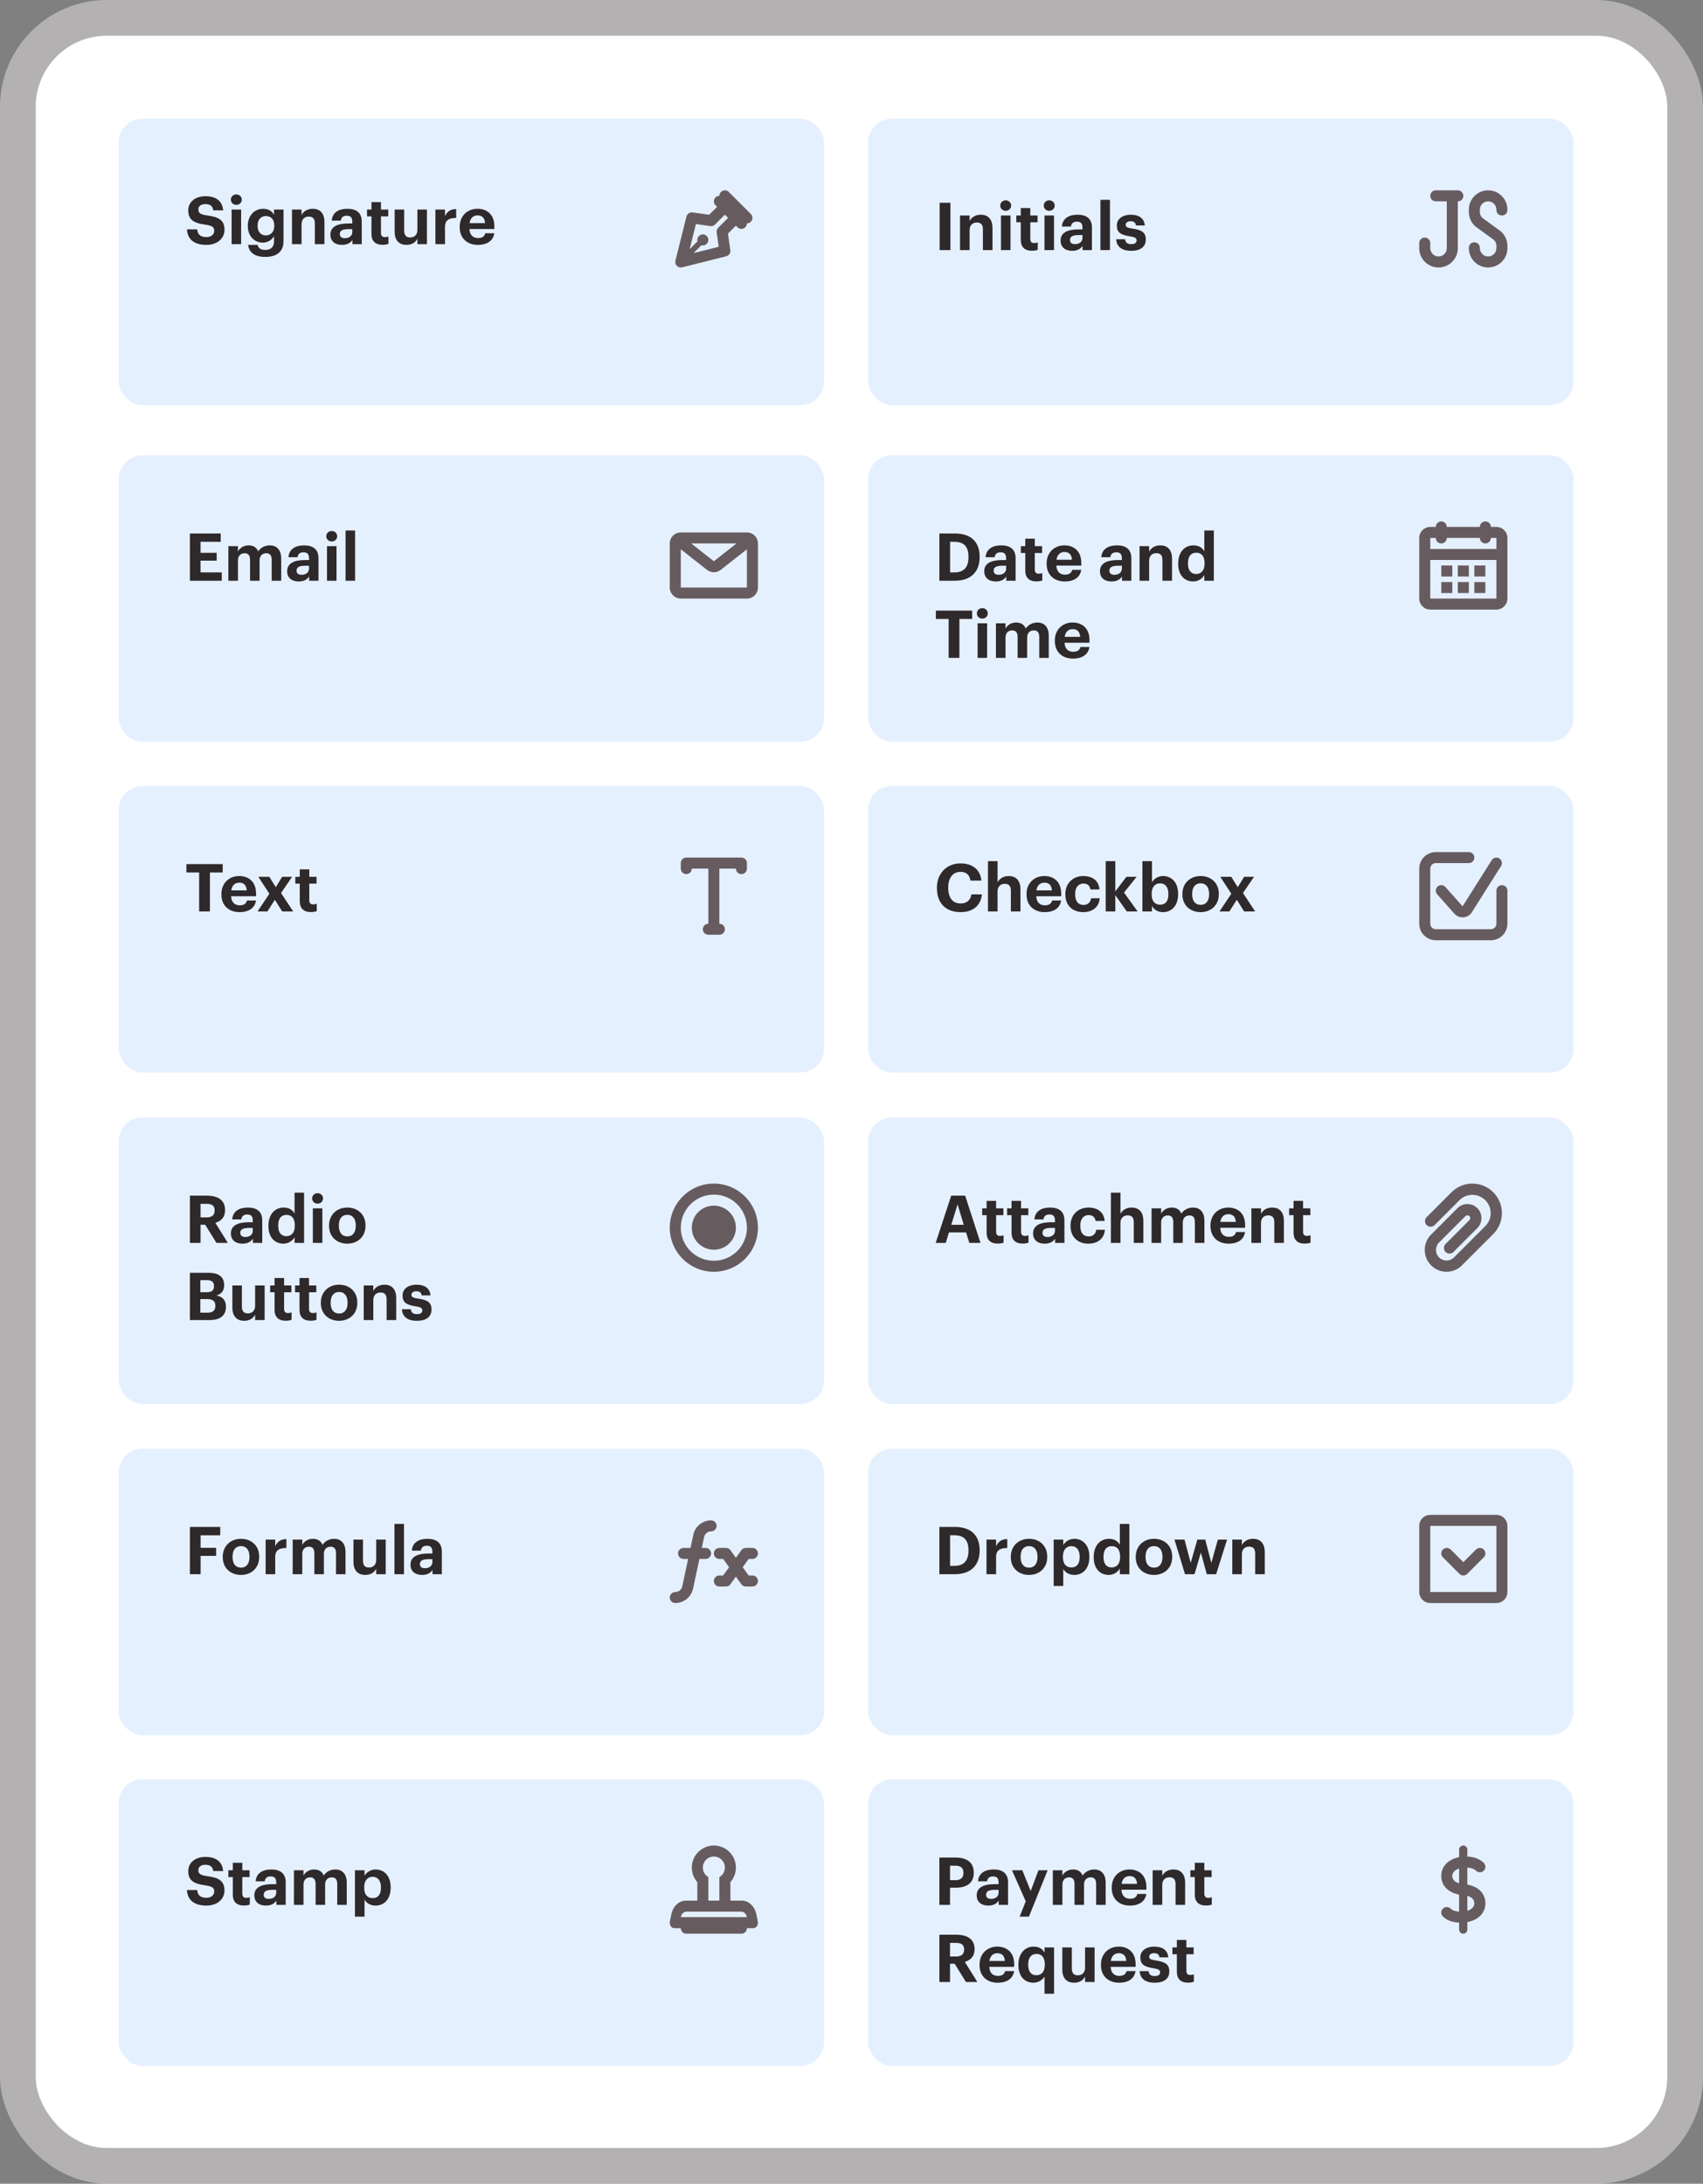 <svg width="287" height="368" viewBox="0 0 287 368" fill="none" xmlns="http://www.w3.org/2000/svg">
<rect x="0" y="0" width="287" height="368" fill="#808080" stroke="none"/>
<rect x="6" y="6" width="275" height="356" rx="12" fill="white"/>
<rect x="3" y="3" width="281" height="362" rx="15" stroke="#E7E2E4" stroke-opacity="0.5" stroke-width="6"/>
<rect x="20" y="20" width="118.877" height="48.294" rx="4" fill="#E5F0FF"/>
<path d="M34.789 41.267C32.605 41.267 31.602 40.242 31.501 38.648H33.229C33.307 39.361 33.608 39.952 34.789 39.952C35.58 39.952 36.104 39.517 36.104 38.893C36.104 38.258 35.77 38.035 34.599 37.857C32.56 37.589 31.724 36.976 31.724 35.438C31.724 34.079 32.861 33.065 34.622 33.065C36.416 33.065 37.464 33.867 37.608 35.45H35.948C35.837 34.725 35.413 34.391 34.622 34.391C33.83 34.391 33.429 34.759 33.429 35.294C33.429 35.862 33.685 36.129 34.911 36.308C36.84 36.553 37.831 37.077 37.831 38.726C37.831 40.142 36.672 41.267 34.789 41.267ZM39.031 41.145V35.316H40.636V41.145H39.031ZM39.822 34.525C39.31 34.525 38.908 34.146 38.908 33.644C38.908 33.143 39.31 32.764 39.822 32.764C40.346 32.764 40.747 33.143 40.747 33.644C40.747 34.146 40.346 34.525 39.822 34.525ZM44.706 43.295C42.823 43.295 41.965 42.471 41.809 41.267H43.414C43.514 41.78 43.882 42.114 44.706 42.114C45.687 42.114 46.178 41.602 46.178 40.688V39.807C45.854 40.376 45.163 40.888 44.305 40.888C42.89 40.888 41.764 39.83 41.764 38.102V38.024C41.764 36.352 42.879 35.182 44.328 35.182C45.275 35.182 45.843 35.594 46.178 36.185V35.316H47.782V40.688C47.771 42.415 46.623 43.295 44.706 43.295ZM44.785 39.673C45.632 39.673 46.222 39.072 46.222 38.08V38.002C46.222 37.01 45.698 36.408 44.818 36.408C43.915 36.408 43.414 37.054 43.414 38.013V38.102C43.414 39.072 43.982 39.673 44.785 39.673ZM49.206 41.145V35.316H50.822V36.241C51.112 35.661 51.747 35.182 52.717 35.182C53.865 35.182 54.678 35.873 54.678 37.433V41.145H53.062V37.667C53.062 36.876 52.75 36.497 52.037 36.497C51.346 36.497 50.822 36.921 50.822 37.779V41.145H49.206ZM57.634 41.267C56.575 41.267 55.684 40.755 55.684 39.529C55.684 38.169 56.932 37.656 58.715 37.656H59.373V37.422C59.373 36.731 59.161 36.352 58.425 36.352C57.79 36.352 57.5 36.675 57.434 37.177H55.907C56.007 35.795 57.099 35.182 58.526 35.182C59.952 35.182 60.966 35.762 60.966 37.344V41.145H59.395V40.442C59.061 40.91 58.548 41.267 57.634 41.267ZM58.113 40.142C58.827 40.142 59.373 39.751 59.373 39.105V38.615H58.749C57.812 38.615 57.266 38.815 57.266 39.439C57.266 39.863 57.523 40.142 58.113 40.142ZM64.482 41.256C63.256 41.256 62.599 40.632 62.599 39.417V36.464H61.852V35.316H62.599V34.056H64.203V35.316H65.429V36.464H64.203V39.272C64.203 39.74 64.437 39.963 64.85 39.963C65.095 39.963 65.273 39.93 65.463 39.852V41.1C65.24 41.178 64.917 41.256 64.482 41.256ZM68.494 41.267C67.357 41.267 66.51 40.598 66.51 39.072V35.316H68.115V38.849C68.115 39.64 68.438 40.019 69.129 40.019C69.809 40.019 70.344 39.595 70.344 38.737V35.316H71.948V41.145H70.344V40.231C70.043 40.821 69.452 41.267 68.494 41.267ZM73.378 41.145V35.316H74.994V36.43C75.362 35.65 75.93 35.238 76.878 35.227V36.731C75.685 36.72 74.994 37.11 74.994 38.225V41.145H73.378ZM80.516 41.267C78.755 41.267 77.473 40.164 77.473 38.303V38.214C77.473 36.375 78.777 35.182 80.471 35.182C81.975 35.182 83.313 36.062 83.313 38.147V38.592H79.111C79.156 39.562 79.68 40.119 80.56 40.119C81.307 40.119 81.675 39.796 81.775 39.306H83.302C83.112 40.565 82.109 41.267 80.516 41.267ZM79.134 37.6H81.742C81.686 36.72 81.24 36.297 80.471 36.297C79.747 36.297 79.256 36.776 79.134 37.6Z" fill="#2E292B"/>
<path fill-rule="evenodd" clip-rule="evenodd" d="M125.875 37.646C125.875 37.883 125.784 38.121 125.603 38.302C125.24 38.665 124.652 38.665 124.289 38.302L124.017 38.03L122.68 39.367L123.079 42.158C123.146 42.629 122.847 43.075 122.385 43.19L114.955 45.048C114.275 45.218 113.659 44.602 113.829 43.921L115.686 36.492C115.802 36.03 116.248 35.73 116.719 35.797L119.509 36.196L120.846 34.859L120.574 34.587C120.212 34.225 120.212 33.637 120.574 33.274C120.756 33.093 120.993 33.002 121.231 33.002C121.231 32.764 121.322 32.527 121.503 32.345C121.866 31.983 122.454 31.983 122.816 32.345L126.531 36.06C126.894 36.423 126.894 37.011 126.531 37.374C126.35 37.555 126.112 37.646 125.875 37.646ZM122.704 36.717L122.16 36.173L120.495 37.838C120.288 38.045 119.996 38.142 119.707 38.101L117.285 37.755L116.225 41.994L117.548 40.672C117.527 40.596 117.516 40.515 117.516 40.432C117.516 39.919 117.932 39.503 118.445 39.503C118.958 39.503 119.374 39.919 119.374 40.432C119.374 40.945 118.958 41.361 118.445 41.361C118.362 41.361 118.281 41.35 118.204 41.329L116.882 42.651L121.122 41.591L120.776 39.17C120.735 38.881 120.832 38.589 121.039 38.382L122.704 36.717Z" fill="#665C5F"/>
<rect x="146.307" y="20" width="118.877" height="48.294" rx="4" fill="#E5F0FF"/>
<path d="M158.354 42.145V34.176H160.17V42.145H158.354ZM161.789 42.145V36.316H163.405V37.241C163.694 36.661 164.33 36.182 165.299 36.182C166.447 36.182 167.261 36.873 167.261 38.433V42.145H165.645V38.667C165.645 37.876 165.333 37.497 164.619 37.497C163.928 37.497 163.405 37.921 163.405 38.779V42.145H161.789ZM168.69 42.145V36.316H170.295V42.145H168.69ZM169.481 35.525C168.968 35.525 168.567 35.146 168.567 34.644C168.567 34.143 168.968 33.764 169.481 33.764C170.005 33.764 170.406 34.143 170.406 34.644C170.406 35.146 170.005 35.525 169.481 35.525ZM173.908 42.256C172.682 42.256 172.025 41.632 172.025 40.417V37.464H171.278V36.316H172.025V35.056H173.63V36.316H174.856V37.464H173.63V40.272C173.63 40.74 173.864 40.963 174.276 40.963C174.521 40.963 174.7 40.93 174.889 40.852V42.1C174.666 42.178 174.343 42.256 173.908 42.256ZM176.025 42.145V36.316H177.63V42.145H176.025ZM176.817 35.525C176.304 35.525 175.903 35.146 175.903 34.644C175.903 34.143 176.304 33.764 176.817 33.764C177.34 33.764 177.742 34.143 177.742 34.644C177.742 35.146 177.34 35.525 176.817 35.525ZM180.687 42.267C179.628 42.267 178.736 41.755 178.736 40.529C178.736 39.169 179.984 38.656 181.768 38.656H182.425V38.422C182.425 37.731 182.213 37.352 181.478 37.352C180.843 37.352 180.553 37.675 180.486 38.177H178.959C179.059 36.795 180.152 36.182 181.578 36.182C183.005 36.182 184.019 36.762 184.019 38.344V42.145H182.447V41.442C182.113 41.91 181.6 42.267 180.687 42.267ZM181.166 41.142C181.879 41.142 182.425 40.751 182.425 40.105V39.615H181.801C180.865 39.615 180.319 39.815 180.319 40.439C180.319 40.863 180.575 41.142 181.166 41.142ZM185.45 42.145V33.675H187.055V42.145H185.45ZM190.647 42.267C189.075 42.267 188.162 41.576 188.106 40.317H189.61C189.677 40.841 189.934 41.142 190.636 41.142C191.26 41.142 191.55 40.907 191.55 40.506C191.55 40.105 191.204 39.938 190.368 39.815C188.819 39.581 188.217 39.136 188.217 37.999C188.217 36.784 189.332 36.182 190.524 36.182C191.817 36.182 192.787 36.65 192.932 37.988H191.449C191.36 37.508 191.093 37.285 190.535 37.285C190.012 37.285 189.711 37.531 189.711 37.887C189.711 38.255 189.989 38.4 190.836 38.523C192.296 38.734 193.099 39.102 193.099 40.35C193.099 41.61 192.185 42.267 190.647 42.267Z" fill="#2E292B"/>
<path fill-rule="evenodd" clip-rule="evenodd" d="M241.037 33.002C241.037 32.489 241.452 32.073 241.965 32.073H244.752L244.77 32.073H245.68C246.193 32.073 246.609 32.489 246.609 33.002C246.609 33.515 246.193 33.931 245.68 33.931V41.825C245.68 43.62 244.225 45.075 242.43 45.075C240.635 45.075 239.179 43.62 239.179 41.825V40.962C239.179 40.45 239.595 40.034 240.108 40.034C240.621 40.034 241.037 40.45 241.037 40.962V41.825C241.037 42.594 241.66 43.218 242.43 43.218C243.199 43.218 243.823 42.594 243.823 41.825V33.931H243.823V33.931H241.965C241.452 33.931 241.037 33.515 241.037 33.002ZM250.788 32.073C248.993 32.073 247.538 33.529 247.538 35.324V35.728C247.538 36.75 248.027 37.712 248.853 38.314L251.629 40.336C251.976 40.589 252.181 40.992 252.181 41.421V41.825C252.181 42.594 251.558 43.218 250.788 43.218C250.019 43.218 249.395 42.594 249.395 41.825V41.759C249.395 41.246 248.979 40.83 248.466 40.83C247.953 40.83 247.538 41.246 247.538 41.759V41.825C247.538 43.62 248.993 45.076 250.788 45.076C252.583 45.076 254.039 43.62 254.039 41.825V41.421C254.039 40.399 253.55 39.437 252.723 38.835L249.947 36.813C249.6 36.56 249.395 36.157 249.395 35.728V35.324C249.395 34.555 250.019 33.931 250.788 33.931C251.558 33.931 252.181 34.555 252.181 35.324V35.39C252.181 35.903 252.597 36.319 253.11 36.319C253.623 36.319 254.039 35.903 254.039 35.39V35.324C254.039 33.529 252.583 32.073 250.788 32.073Z" fill="#665C5F"/>
<rect x="20" y="76.724" width="118.877" height="48.294" rx="4" fill="#E5F0FF"/>
<path d="M32.003 97.868V89.9H37.196V91.304H33.797V93.165H36.516V94.48H33.797V96.464H37.374V97.868H32.003ZM38.486 97.868V92.04H40.102V92.931C40.392 92.385 41.016 91.906 41.885 91.906C42.654 91.906 43.233 92.229 43.512 92.92C43.98 92.218 44.738 91.906 45.474 91.906C46.555 91.906 47.391 92.586 47.391 94.135V97.868H45.786V94.313C45.786 93.566 45.451 93.232 44.872 93.232C44.248 93.232 43.746 93.633 43.746 94.424V97.868H42.141V94.313C42.141 93.566 41.796 93.232 41.227 93.232C40.603 93.232 40.102 93.633 40.102 94.424V97.868H38.486ZM50.342 97.991C49.283 97.991 48.392 97.478 48.392 96.252C48.392 94.892 49.64 94.38 51.423 94.38H52.081V94.146C52.081 93.455 51.869 93.076 51.133 93.076C50.498 93.076 50.208 93.399 50.142 93.901H48.615C48.715 92.519 49.807 91.906 51.234 91.906C52.66 91.906 53.674 92.485 53.674 94.068V97.868H52.103V97.166C51.769 97.634 51.256 97.991 50.342 97.991ZM50.821 96.865C51.535 96.865 52.081 96.475 52.081 95.829V95.338H51.457C50.52 95.338 49.974 95.539 49.974 96.163C49.974 96.587 50.231 96.865 50.821 96.865ZM55.106 97.868V92.04H56.711V97.868H55.106ZM55.897 91.248C55.385 91.248 54.983 90.869 54.983 90.368C54.983 89.866 55.385 89.487 55.897 89.487C56.421 89.487 56.822 89.866 56.822 90.368C56.822 90.869 56.421 91.248 55.897 91.248ZM58.24 97.868V89.398H59.845V97.868H58.24Z" fill="#2E292B"/>
<path fill-rule="evenodd" clip-rule="evenodd" d="M112.873 91.583C112.873 90.557 113.704 89.726 114.73 89.726H125.875C126.901 89.726 127.732 90.557 127.732 91.583V99.013C127.732 100.039 126.901 100.87 125.875 100.87H114.73C113.704 100.87 112.873 100.039 112.873 99.013V91.583ZM124.118 91.583H116.487L120.302 94.581L124.118 91.583ZM114.73 92.565V99.013H125.875V92.565L121.45 96.042C120.776 96.571 119.828 96.571 119.155 96.042L114.73 92.565Z" fill="#665C5F"/>
<rect x="146.307" y="76.724" width="118.877" height="48.294" rx="4" fill="#E5F0FF"/>
<path d="M160.115 96.464H160.85C162.455 96.464 163.213 95.561 163.213 93.912V93.823C163.213 92.184 162.511 91.304 160.828 91.304H160.115V96.464ZM158.309 97.868V89.9H160.917C163.714 89.9 165.096 91.415 165.096 93.8V93.889C165.096 96.275 163.703 97.868 160.906 97.868H158.309ZM167.822 97.991C166.764 97.991 165.872 97.478 165.872 96.252C165.872 94.892 167.12 94.38 168.903 94.38H169.561V94.146C169.561 93.455 169.349 93.076 168.614 93.076C167.978 93.076 167.689 93.399 167.622 93.901H166.095C166.195 92.519 167.287 91.906 168.714 91.906C170.14 91.906 171.155 92.485 171.155 94.068V97.868H169.583V97.166C169.249 97.634 168.736 97.991 167.822 97.991ZM168.301 96.865C169.015 96.865 169.561 96.475 169.561 95.829V95.338H168.937C168.001 95.338 167.454 95.539 167.454 96.163C167.454 96.587 167.711 96.865 168.301 96.865ZM174.67 97.98C173.444 97.98 172.787 97.356 172.787 96.141V93.187H172.04V92.04H172.787V90.78H174.392V92.04H175.617V93.187H174.392V95.996C174.392 96.464 174.626 96.687 175.038 96.687C175.283 96.687 175.461 96.653 175.651 96.575V97.824C175.428 97.902 175.105 97.98 174.67 97.98ZM179.428 97.991C177.668 97.991 176.386 96.887 176.386 95.026V94.937C176.386 93.098 177.69 91.906 179.384 91.906C180.888 91.906 182.226 92.786 182.226 94.87V95.316H178.024C178.069 96.286 178.593 96.843 179.473 96.843C180.22 96.843 180.587 96.52 180.688 96.029H182.215C182.025 97.289 181.022 97.991 179.428 97.991ZM178.046 94.324H180.654C180.599 93.444 180.153 93.02 179.384 93.02C178.659 93.02 178.169 93.499 178.046 94.324ZM187.326 97.991C186.267 97.991 185.375 97.478 185.375 96.252C185.375 94.892 186.623 94.38 188.407 94.38H189.064V94.146C189.064 93.455 188.852 93.076 188.117 93.076C187.482 93.076 187.192 93.399 187.125 93.901H185.598C185.698 92.519 186.791 91.906 188.217 91.906C189.644 91.906 190.658 92.485 190.658 94.068V97.868H189.086V97.166C188.752 97.634 188.239 97.991 187.326 97.991ZM187.805 96.865C188.518 96.865 189.064 96.475 189.064 95.829V95.338H188.44C187.504 95.338 186.958 95.539 186.958 96.163C186.958 96.587 187.214 96.865 187.805 96.865ZM192.045 97.868V92.04H193.661V92.965C193.951 92.385 194.586 91.906 195.555 91.906C196.703 91.906 197.517 92.597 197.517 94.157V97.868H195.901V94.391C195.901 93.6 195.589 93.221 194.876 93.221C194.185 93.221 193.661 93.644 193.661 94.502V97.868H192.045ZM201.086 97.991C199.67 97.991 198.556 96.977 198.556 95.037V94.948C198.556 93.031 199.659 91.906 201.119 91.906C202.055 91.906 202.635 92.318 202.958 92.909V89.398H204.563V97.868H202.958V96.899C202.657 97.489 201.944 97.991 201.086 97.991ZM201.565 96.731C202.412 96.731 203.003 96.163 203.003 94.982V94.892C203.003 93.734 202.49 93.143 201.61 93.143C200.707 93.143 200.205 93.756 200.205 94.915V95.004C200.205 96.163 200.763 96.731 201.565 96.731ZM159.87 110.868V104.304H157.719V102.9H163.837V104.304H161.686V110.868H159.87ZM164.75 110.868V105.039H166.355V110.868H164.75ZM165.541 104.248C165.029 104.248 164.627 103.869 164.627 103.368C164.627 102.866 165.029 102.487 165.541 102.487C166.065 102.487 166.466 102.866 166.466 103.368C166.466 103.869 166.065 104.248 165.541 104.248ZM167.84 110.868V105.039H169.456V105.931C169.746 105.385 170.37 104.906 171.239 104.906C172.008 104.906 172.588 105.229 172.866 105.92C173.334 105.218 174.092 104.906 174.828 104.906C175.909 104.906 176.744 105.586 176.744 107.135V110.868H175.14V107.313C175.14 106.566 174.805 106.232 174.226 106.232C173.602 106.232 173.1 106.633 173.1 107.424V110.868H171.495V107.313C171.495 106.566 171.15 106.232 170.581 106.232C169.957 106.232 169.456 106.633 169.456 107.424V110.868H167.84ZM180.811 110.991C179.05 110.991 177.768 109.887 177.768 108.026V107.937C177.768 106.098 179.072 104.906 180.766 104.906C182.271 104.906 183.608 105.786 183.608 107.87V108.316H179.406C179.451 109.286 179.975 109.843 180.855 109.843C181.602 109.843 181.97 109.52 182.07 109.029H183.597C183.407 110.289 182.404 110.991 180.811 110.991ZM179.429 107.324H182.037C181.981 106.444 181.535 106.02 180.766 106.02C180.042 106.02 179.551 106.499 179.429 107.324Z" fill="#2E292B"/>
<path d="M244.752 95.298V97.155H242.894V95.298H244.752Z" fill="#665C5F"/>
<path d="M244.752 99.942V98.084H242.894V99.942H244.752Z" fill="#665C5F"/>
<path d="M245.68 95.298H247.538V97.155H245.68V95.298Z" fill="#665C5F"/>
<path d="M247.538 98.084H245.68V99.942H247.538V98.084Z" fill="#665C5F"/>
<path d="M250.324 95.298V97.155H248.466V95.298H250.324Z" fill="#665C5F"/>
<path d="M250.324 99.942V98.084H248.466V99.942H250.324Z" fill="#665C5F"/>
<path fill-rule="evenodd" clip-rule="evenodd" d="M241.965 88.797C241.965 88.284 242.381 87.868 242.894 87.868C243.407 87.868 243.823 88.284 243.823 88.797H249.395C249.395 88.284 249.811 87.868 250.324 87.868C250.837 87.868 251.253 88.284 251.253 88.797H252.181C253.207 88.797 254.039 89.629 254.039 90.654V100.87C254.039 101.896 253.207 102.728 252.181 102.728H241.037C240.011 102.728 239.179 101.896 239.179 100.87V90.654C239.179 89.629 240.011 88.797 241.037 88.797H241.965ZM249.395 90.654C249.395 91.167 249.811 91.583 250.324 91.583C250.837 91.583 251.253 91.167 251.253 90.654H252.181V92.512H241.037V90.654H241.965C241.965 91.167 242.381 91.583 242.894 91.583C243.407 91.583 243.823 91.167 243.823 90.654H249.395ZM241.037 94.369V100.87H252.181V94.369H241.037Z" fill="#665C5F"/>
<rect x="20" y="132.447" width="118.877" height="48.294" rx="4" fill="#E5F0FF"/>
<path d="M33.563 153.592V147.028H31.412V145.623H37.53V147.028H35.38V153.592H33.563ZM40.355 153.714C38.595 153.714 37.313 152.611 37.313 150.75V150.661C37.313 148.822 38.617 147.629 40.311 147.629C41.815 147.629 43.153 148.51 43.153 150.594V151.04H38.951C38.996 152.009 39.52 152.566 40.4 152.566C41.147 152.566 41.514 152.243 41.615 151.753H43.142C42.952 153.012 41.949 153.714 40.355 153.714ZM38.974 150.048H41.581C41.526 149.167 41.08 148.744 40.311 148.744C39.587 148.744 39.096 149.223 38.974 150.048ZM43.404 153.592L45.399 150.616L43.538 147.763H45.388L46.48 149.513L47.55 147.763H49.221L47.36 150.494L49.411 153.592H47.55L46.324 151.63L45.064 153.592H43.404ZM52.401 153.703C51.175 153.703 50.518 153.079 50.518 151.864V148.911H49.771V147.763H50.518V146.504H52.123V147.763H53.349V148.911H52.123V151.719C52.123 152.188 52.357 152.41 52.769 152.41C53.014 152.41 53.193 152.377 53.382 152.299V153.547C53.159 153.625 52.836 153.703 52.401 153.703Z" fill="#2E292B"/>
<path fill-rule="evenodd" clip-rule="evenodd" d="M114.73 145.449C114.73 144.936 115.146 144.521 115.659 144.521H124.946C125.459 144.521 125.875 144.936 125.875 145.449V146.378H125.875V146.378C125.875 146.891 125.459 147.307 124.946 147.307C124.433 147.307 124.017 146.891 124.017 146.378L124.019 146.378H114.73V145.449ZM119.374 146.378H121.231L121.231 155.665C121.744 155.665 122.16 156.081 122.16 156.594C122.16 157.107 121.744 157.523 121.231 157.523H119.374C118.861 157.523 118.445 157.107 118.445 156.594C118.445 156.081 118.861 155.665 119.374 155.665L119.374 146.378ZM116.587 146.378C116.587 146.891 116.172 147.307 115.659 147.307C115.146 147.307 114.73 146.891 114.73 146.378H116.587Z" fill="#665C5F"/>
<rect x="146.307" y="132.447" width="118.877" height="48.294" rx="4" fill="#E5F0FF"/>
<path d="M161.898 153.714C159.29 153.714 157.897 152.11 157.897 149.658V149.569C157.897 147.15 159.591 145.501 161.853 145.501C163.77 145.501 165.197 146.437 165.386 148.398H163.536C163.402 147.44 162.867 146.927 161.864 146.927C160.605 146.927 159.803 147.908 159.803 149.557V149.647C159.803 151.296 160.561 152.254 161.876 152.254C162.867 152.254 163.558 151.753 163.703 150.728H165.475C165.275 152.7 163.859 153.714 161.898 153.714ZM166.501 153.592V145.122H168.117V148.688C168.407 148.109 169.042 147.629 170.012 147.629C171.16 147.629 171.973 148.32 171.973 149.881V153.592H170.357V150.115C170.357 149.323 170.045 148.944 169.332 148.944C168.641 148.944 168.117 149.368 168.117 150.226V153.592H166.501ZM176.044 153.714C174.283 153.714 173.001 152.611 173.001 150.75V150.661C173.001 148.822 174.305 147.629 175.999 147.629C177.504 147.629 178.841 148.51 178.841 150.594V151.04H174.639C174.684 152.009 175.208 152.566 176.088 152.566C176.835 152.566 177.203 152.243 177.303 151.753H178.83C178.64 153.012 177.637 153.714 176.044 153.714ZM174.662 150.048H177.27C177.214 149.167 176.768 148.744 175.999 148.744C175.275 148.744 174.784 149.223 174.662 150.048ZM182.54 153.714C180.835 153.714 179.542 152.656 179.542 150.75V150.661C179.542 148.777 180.891 147.629 182.551 147.629C183.9 147.629 185.148 148.22 185.293 149.892H183.766C183.655 149.212 183.242 148.9 182.585 148.9C181.749 148.9 181.192 149.524 181.192 150.638V150.728C181.192 151.898 181.715 152.5 182.618 152.5C183.264 152.5 183.788 152.121 183.866 151.374H185.326C185.237 152.756 184.234 153.714 182.54 153.714ZM186.342 153.592V145.122H187.958V150.226L189.83 147.763H191.546L189.429 150.416L191.714 153.592H189.886L187.958 150.839V153.592H186.342ZM196.001 153.714C195.098 153.714 194.441 153.269 194.14 152.667V153.592H192.524V145.122H194.14V148.677C194.463 148.12 195.143 147.629 196.001 147.629C197.427 147.629 198.542 148.688 198.542 150.616V150.705C198.542 152.633 197.45 153.714 196.001 153.714ZM195.522 152.455C196.413 152.455 196.903 151.853 196.903 150.716V150.627C196.903 149.446 196.324 148.866 195.51 148.866C194.663 148.866 194.084 149.457 194.084 150.627V150.716C194.084 151.887 194.641 152.455 195.522 152.455ZM202.339 152.488C203.242 152.488 203.766 151.82 203.766 150.716V150.638C203.766 149.524 203.242 148.855 202.339 148.855C201.447 148.855 200.912 149.502 200.912 150.616V150.705C200.912 151.82 201.425 152.488 202.339 152.488ZM202.328 153.714C200.589 153.714 199.263 152.555 199.263 150.739V150.65C199.263 148.822 200.589 147.629 202.339 147.629C204.089 147.629 205.404 148.8 205.404 150.616V150.705C205.404 152.544 204.078 153.714 202.328 153.714ZM205.517 153.592L207.512 150.616L205.651 147.763H207.501L208.593 149.513L209.663 147.763H211.335L209.474 150.494L211.524 153.592H209.663L208.437 151.63L207.178 153.592H205.517Z" fill="#2E292B"/>
<path fill-rule="evenodd" clip-rule="evenodd" d="M248.466 144.521C248.466 144.008 248.051 143.592 247.538 143.592H241.965C240.427 143.592 239.179 144.839 239.179 146.378V155.665C239.179 157.204 240.427 158.451 241.965 158.451H251.253C252.791 158.451 254.039 157.204 254.039 155.665V150.093C254.039 149.58 253.623 149.164 253.11 149.164C252.597 149.164 252.181 149.58 252.181 150.093V155.665C252.181 156.178 251.766 156.594 251.253 156.594H241.965C241.452 156.594 241.037 156.178 241.037 155.665V146.378C241.037 145.865 241.452 145.449 241.965 145.449H247.538C248.051 145.449 248.466 145.033 248.466 144.521ZM252.967 145.945C253.24 145.512 253.111 144.938 252.677 144.664C252.244 144.39 251.67 144.52 251.396 144.954L246.483 152.733L243.588 149.476C243.247 149.093 242.66 149.058 242.277 149.399C241.894 149.74 241.859 150.327 242.2 150.71L245.095 153.967C245.916 154.891 247.393 154.77 248.053 153.725L252.967 145.945Z" fill="#665C5F"/>
<rect x="20" y="188.315" width="118.877" height="48.294" rx="4" fill="#E5F0FF"/>
<path d="M32.003 209.46V201.491H34.856C36.739 201.491 37.932 202.26 37.932 203.91V203.954C37.932 205.158 37.23 205.793 36.293 206.072L38.4 209.46H36.483L34.577 206.384H33.797V209.46H32.003ZM33.797 205.158H34.811C35.714 205.158 36.171 204.779 36.171 204.01V203.966C36.171 203.152 35.68 202.873 34.811 202.873H33.797V205.158ZM40.863 209.583C39.804 209.583 38.912 209.07 38.912 207.844C38.912 206.484 40.16 205.972 41.944 205.972H42.601V205.738C42.601 205.047 42.389 204.668 41.654 204.668C41.019 204.668 40.729 204.991 40.662 205.492H39.135C39.236 204.111 40.328 203.498 41.754 203.498C43.181 203.498 44.195 204.077 44.195 205.66V209.46H42.623V208.758C42.289 209.226 41.776 209.583 40.863 209.583ZM41.342 208.457C42.055 208.457 42.601 208.067 42.601 207.42V206.93H41.977C41.041 206.93 40.495 207.131 40.495 207.755C40.495 208.178 40.751 208.457 41.342 208.457ZM47.766 209.583C46.351 209.583 45.236 208.568 45.236 206.629V206.54C45.236 204.623 46.34 203.498 47.8 203.498C48.736 203.498 49.315 203.91 49.639 204.501V200.99H51.243V209.46H49.639V208.49C49.338 209.081 48.624 209.583 47.766 209.583ZM48.245 208.323C49.093 208.323 49.683 207.755 49.683 206.573V206.484C49.683 205.325 49.17 204.735 48.29 204.735C47.387 204.735 46.886 205.348 46.886 206.507V206.596C46.886 207.755 47.443 208.323 48.245 208.323ZM52.722 209.46V203.631H54.327V209.46H52.722ZM53.514 202.84C53.001 202.84 52.6 202.461 52.6 201.96C52.6 201.458 53.001 201.079 53.514 201.079C54.038 201.079 54.439 201.458 54.439 201.96C54.439 202.461 54.038 202.84 53.514 202.84ZM58.532 208.357C59.434 208.357 59.958 207.688 59.958 206.585V206.507C59.958 205.392 59.434 204.723 58.532 204.723C57.64 204.723 57.105 205.37 57.105 206.484V206.573C57.105 207.688 57.618 208.357 58.532 208.357ZM58.52 209.583C56.782 209.583 55.456 208.424 55.456 206.607V206.518C55.456 204.69 56.782 203.498 58.532 203.498C60.281 203.498 61.596 204.668 61.596 206.484V206.573C61.596 208.412 60.27 209.583 58.52 209.583ZM32.003 222.46V214.491H35.134C36.873 214.491 37.776 215.205 37.776 216.564V216.609C37.776 217.445 37.374 218.058 36.483 218.314C37.519 218.526 38.077 219.117 38.077 220.186V220.231C38.077 221.691 37.118 222.46 35.279 222.46H32.003ZM33.764 221.212H35.001C35.892 221.212 36.293 220.811 36.293 220.086V220.042C36.293 219.306 35.892 218.927 34.911 218.927H33.764V221.212ZM33.764 217.768H34.845C35.714 217.768 36.059 217.456 36.059 216.743V216.698C36.059 216.029 35.68 215.729 34.833 215.729H33.764V217.768ZM41.143 222.583C40.007 222.583 39.16 221.914 39.16 220.387V216.631H40.764V220.164C40.764 220.955 41.088 221.334 41.779 221.334C42.458 221.334 42.993 220.911 42.993 220.053V216.631H44.598V222.46H42.993V221.546C42.692 222.137 42.102 222.583 41.143 222.583ZM48.157 222.571C46.931 222.571 46.273 221.947 46.273 220.733V217.779H45.527V216.631H46.273V215.372H47.878V216.631H49.104V217.779H47.878V220.588C47.878 221.056 48.112 221.279 48.525 221.279C48.77 221.279 48.948 221.245 49.138 221.167V222.415C48.915 222.493 48.591 222.571 48.157 222.571ZM52.358 222.571C51.132 222.571 50.474 221.947 50.474 220.733V217.779H49.728V216.631H50.474V215.372H52.079V216.631H53.305V217.779H52.079V220.588C52.079 221.056 52.313 221.279 52.725 221.279C52.971 221.279 53.149 221.245 53.339 221.167V222.415C53.116 222.493 52.792 222.571 52.358 222.571ZM57.15 221.357C58.052 221.357 58.576 220.688 58.576 219.585V219.507C58.576 218.392 58.052 217.723 57.15 217.723C56.258 217.723 55.723 218.37 55.723 219.484V219.573C55.723 220.688 56.236 221.357 57.15 221.357ZM57.138 222.583C55.4 222.583 54.074 221.424 54.074 219.607V219.518C54.074 217.69 55.4 216.498 57.15 216.498C58.899 216.498 60.214 217.668 60.214 219.484V219.573C60.214 221.412 58.888 222.583 57.138 222.583ZM61.298 222.46V216.631H62.914V217.556C63.203 216.977 63.839 216.498 64.808 216.498C65.956 216.498 66.77 217.189 66.77 218.749V222.46H65.154V218.983C65.154 218.192 64.842 217.813 64.128 217.813C63.437 217.813 62.914 218.236 62.914 219.094V222.46H61.298ZM70.272 222.583C68.7 222.583 67.787 221.892 67.731 220.632H69.235C69.302 221.156 69.558 221.457 70.261 221.457C70.885 221.457 71.174 221.223 71.174 220.822C71.174 220.42 70.829 220.253 69.993 220.131C68.444 219.897 67.842 219.451 67.842 218.314C67.842 217.099 68.957 216.498 70.149 216.498C71.442 216.498 72.412 216.966 72.556 218.303H71.074C70.985 217.824 70.718 217.601 70.16 217.601C69.636 217.601 69.336 217.846 69.336 218.203C69.336 218.57 69.614 218.715 70.461 218.838C71.921 219.05 72.724 219.417 72.724 220.666C72.724 221.925 71.81 222.583 70.272 222.583Z" fill="#2E292B"/>
<path fill-rule="evenodd" clip-rule="evenodd" d="M120.302 214.32C116.199 214.32 112.873 210.993 112.873 206.89C112.873 202.786 116.199 199.46 120.302 199.46C124.406 199.46 127.732 202.786 127.732 206.89C127.732 210.993 124.406 214.32 120.302 214.32ZM120.302 212.462C123.38 212.462 125.875 209.967 125.875 206.89C125.875 203.812 123.38 201.317 120.302 201.317C117.225 201.317 114.73 203.812 114.73 206.89C114.73 209.967 117.225 212.462 120.302 212.462ZM120.302 210.605C122.354 210.605 124.017 208.941 124.017 206.89C124.017 204.838 122.354 203.175 120.302 203.175C118.251 203.175 116.587 204.838 116.587 206.89C116.587 208.941 118.251 210.605 120.302 210.605Z" fill="#665C5F"/>
<rect x="146.307" y="188.315" width="118.877" height="48.294" rx="4" fill="#E5F0FF"/>
<path d="M157.685 209.46L160.304 201.491H162.656L165.241 209.46H163.358L162.812 207.688H159.925L159.379 209.46H157.685ZM161.374 202.963L160.315 206.406H162.422L161.374 202.963ZM168.151 209.571C166.925 209.571 166.268 208.947 166.268 207.733V204.779H165.521V203.631H166.268V202.372H167.872V203.631H169.098V204.779H167.872V207.588C167.872 208.056 168.106 208.279 168.519 208.279C168.764 208.279 168.942 208.245 169.132 208.167V209.415C168.909 209.493 168.586 209.571 168.151 209.571ZM172.352 209.571C171.126 209.571 170.469 208.947 170.469 207.733V204.779H169.722V203.631H170.469V202.372H172.073V203.631H173.299V204.779H172.073V207.588C172.073 208.056 172.307 208.279 172.72 208.279C172.965 208.279 173.143 208.245 173.333 208.167V209.415C173.11 209.493 172.787 209.571 172.352 209.571ZM176.05 209.583C174.991 209.583 174.1 209.07 174.1 207.844C174.1 206.484 175.348 205.972 177.131 205.972H177.789V205.738C177.789 205.047 177.577 204.668 176.841 204.668C176.206 204.668 175.916 204.991 175.85 205.492H174.323C174.423 204.111 175.515 203.498 176.942 203.498C178.368 203.498 179.382 204.077 179.382 205.66V209.46H177.811V208.758C177.477 209.226 176.964 209.583 176.05 209.583ZM176.529 208.457C177.243 208.457 177.789 208.067 177.789 207.42V206.93H177.165C176.229 206.93 175.682 207.131 175.682 207.755C175.682 208.178 175.939 208.457 176.529 208.457ZM183.411 209.583C181.706 209.583 180.413 208.524 180.413 206.618V206.529C180.413 204.645 181.761 203.498 183.422 203.498C184.77 203.498 186.019 204.088 186.163 205.76H184.637C184.525 205.08 184.113 204.768 183.455 204.768C182.619 204.768 182.062 205.392 182.062 206.507V206.596C182.062 207.766 182.586 208.368 183.489 208.368C184.135 208.368 184.659 207.989 184.737 207.242H186.197C186.108 208.624 185.105 209.583 183.411 209.583ZM187.212 209.46V200.99H188.828V204.556C189.118 203.977 189.753 203.498 190.723 203.498C191.871 203.498 192.685 204.189 192.685 205.749V209.46H191.069V205.983C191.069 205.192 190.757 204.813 190.043 204.813C189.352 204.813 188.828 205.236 188.828 206.094V209.46H187.212ZM194.069 209.46V203.631H195.685V204.523C195.975 203.977 196.599 203.498 197.468 203.498C198.237 203.498 198.817 203.821 199.095 204.512C199.563 203.81 200.321 203.498 201.057 203.498C202.138 203.498 202.974 204.177 202.974 205.726V209.46H201.369V205.905C201.369 205.158 201.035 204.824 200.455 204.824C199.831 204.824 199.329 205.225 199.329 206.016V209.46H197.725V205.905C197.725 205.158 197.379 204.824 196.811 204.824C196.187 204.824 195.685 205.225 195.685 206.016V209.46H194.069ZM207.04 209.583C205.279 209.583 203.997 208.479 203.997 206.618V206.529C203.997 204.69 205.301 203.498 206.995 203.498C208.5 203.498 209.837 204.378 209.837 206.462V206.908H205.636C205.68 207.877 206.204 208.435 207.084 208.435C207.831 208.435 208.199 208.111 208.299 207.621H209.826C209.637 208.88 208.634 209.583 207.04 209.583ZM205.658 205.916H208.266C208.21 205.036 207.764 204.612 206.995 204.612C206.271 204.612 205.781 205.091 205.658 205.916ZM210.895 209.46V203.631H212.511V204.556C212.801 203.977 213.436 203.498 214.406 203.498C215.553 203.498 216.367 204.189 216.367 205.749V209.46H214.751V205.983C214.751 205.192 214.439 204.813 213.726 204.813C213.035 204.813 212.511 205.236 212.511 206.094V209.46H210.895ZM219.88 209.571C218.654 209.571 217.997 208.947 217.997 207.733V204.779H217.25V203.631H217.997V202.372H219.602V203.631H220.828V204.779H219.602V207.588C219.602 208.056 219.836 208.279 220.248 208.279C220.493 208.279 220.671 208.245 220.861 208.167V209.415C220.638 209.493 220.315 209.571 219.88 209.571Z" fill="#2E292B"/>
<path d="M244.617 200.919C246.56 198.974 249.71 198.974 251.653 200.919C253.54 202.808 253.594 205.837 251.815 207.791L251.653 207.961L246.376 213.243C244.942 214.678 242.617 214.678 241.183 213.243C239.799 211.857 239.751 209.64 241.04 208.197L241.183 208.045L245.622 203.601C246.548 202.675 248.048 202.675 248.973 203.601C249.858 204.487 249.896 205.899 249.088 206.831L248.973 206.955L244.952 210.979C244.582 211.35 243.982 211.35 243.612 210.979C243.271 210.637 243.244 210.099 243.534 209.727L243.612 209.638L247.633 205.614C247.818 205.428 247.818 205.128 247.633 204.943C247.468 204.778 247.213 204.76 247.028 204.888L246.963 204.943L242.523 209.386C241.83 210.081 241.83 211.207 242.523 211.902C243.179 212.558 244.219 212.594 244.917 212.011L245.036 211.902L250.313 206.62C251.516 205.416 251.516 203.464 250.313 202.26C249.155 201.101 247.304 201.058 246.094 202.131L245.958 202.26L241.77 206.452C241.4 206.822 240.8 206.822 240.43 206.452C240.088 206.11 240.062 205.572 240.351 205.2L240.43 205.111L244.617 200.919Z" fill="#665C5F"/>
<rect x="20" y="244.141" width="118.877" height="48.294" rx="4" fill="#E5F0FF"/>
<path d="M32.003 265.285V257.317H37.118V258.732H33.808V260.838H36.427V262.198H33.808V265.285H32.003ZM40.617 264.182C41.52 264.182 42.044 263.513 42.044 262.41V262.332C42.044 261.217 41.52 260.549 40.617 260.549C39.726 260.549 39.191 261.195 39.191 262.31V262.399C39.191 263.513 39.704 264.182 40.617 264.182ZM40.606 265.408C38.868 265.408 37.541 264.249 37.541 262.432V262.343C37.541 260.515 38.868 259.323 40.617 259.323C42.367 259.323 43.682 260.493 43.682 262.31V262.399C43.682 264.238 42.356 265.408 40.606 265.408ZM44.766 265.285V259.456H46.382V260.571C46.749 259.791 47.318 259.378 48.265 259.367V260.872C47.073 260.861 46.382 261.251 46.382 262.365V265.285H44.766ZM49.326 265.285V259.456H50.942V260.348C51.231 259.802 51.856 259.323 52.725 259.323C53.494 259.323 54.073 259.646 54.352 260.337C54.82 259.635 55.578 259.323 56.313 259.323C57.395 259.323 58.23 260.003 58.23 261.552V265.285H56.626V261.73C56.626 260.983 56.291 260.649 55.712 260.649C55.088 260.649 54.586 261.05 54.586 261.841V265.285H52.981V261.73C52.981 260.983 52.636 260.649 52.067 260.649C51.443 260.649 50.942 261.05 50.942 261.841V265.285H49.326ZM61.55 265.408C60.413 265.408 59.566 264.739 59.566 263.212V259.456H61.171V262.989C61.171 263.781 61.494 264.16 62.185 264.16C62.865 264.16 63.4 263.736 63.4 262.878V259.456H65.005V265.285H63.4V264.371C63.099 264.962 62.508 265.408 61.55 265.408ZM66.479 265.285V256.815H68.084V265.285H66.479ZM71.13 265.408C70.071 265.408 69.179 264.895 69.179 263.669C69.179 262.31 70.427 261.797 72.211 261.797H72.868V261.563C72.868 260.872 72.656 260.493 71.921 260.493C71.286 260.493 70.996 260.816 70.929 261.318H69.402C69.502 259.936 70.595 259.323 72.021 259.323C73.448 259.323 74.462 259.902 74.462 261.485V265.285H72.891V264.583C72.556 265.051 72.043 265.408 71.13 265.408ZM71.609 264.282C72.322 264.282 72.868 263.892 72.868 263.246V262.755H72.244C71.308 262.755 70.762 262.956 70.762 263.58C70.762 264.004 71.018 264.282 71.609 264.282Z" fill="#2E292B"/>
<path d="M120.767 257.143C120.767 256.63 120.351 256.214 119.838 256.214C118.394 256.214 117.146 257.223 116.844 258.634L116.367 260.857H115.194C114.681 260.857 114.266 261.273 114.266 261.786C114.266 262.299 114.681 262.715 115.194 262.715H115.969L114.979 267.335C114.86 267.89 114.369 268.287 113.801 268.287C113.288 268.287 112.873 268.703 112.873 269.216C112.873 269.729 113.288 270.145 113.801 270.145C115.245 270.145 116.493 269.136 116.796 267.724L117.869 262.715H118.909C119.422 262.715 119.838 262.299 119.838 261.786C119.838 261.273 119.422 260.857 118.909 260.857H118.267L118.66 259.024C118.779 258.468 119.27 258.071 119.838 258.071C120.351 258.071 120.767 257.656 120.767 257.143Z" fill="#665C5F"/>
<path d="M126.803 262.715C127.316 262.715 127.732 262.299 127.732 261.786C127.732 261.273 127.316 260.857 126.803 260.857H125.689C125.39 260.857 125.11 261.001 124.935 261.244L124.017 262.519L123.099 261.244C122.925 261.001 122.644 260.857 122.346 260.857H121.231C120.718 260.857 120.302 261.273 120.302 261.786C120.302 262.299 120.718 262.715 121.231 262.715H121.87L122.873 264.108L121.87 265.501H121.231C120.718 265.501 120.302 265.917 120.302 266.43C120.302 266.943 120.718 267.359 121.231 267.359H122.346C122.644 267.359 122.925 267.215 123.099 266.973L124.017 265.697L124.935 266.973C125.11 267.215 125.39 267.359 125.689 267.359H126.803C127.316 267.359 127.732 266.943 127.732 266.43C127.732 265.917 127.316 265.501 126.803 265.501H126.165L125.162 264.108L126.165 262.715H126.803Z" fill="#665C5F"/>
<rect x="146.307" y="244.141" width="118.877" height="48.294" rx="4" fill="#E5F0FF"/>
<path d="M160.115 263.881H160.85C162.455 263.881 163.213 262.978 163.213 261.329V261.24C163.213 259.601 162.511 258.721 160.828 258.721H160.115V263.881ZM158.309 265.285V257.317H160.917C163.714 257.317 165.096 258.832 165.096 261.217V261.306C165.096 263.691 163.703 265.285 160.906 265.285H158.309ZM166.251 265.285V259.456H167.867V260.571C168.235 259.791 168.803 259.378 169.75 259.367V260.872C168.558 260.861 167.867 261.251 167.867 262.365V265.285H166.251ZM173.422 264.182C174.324 264.182 174.848 263.513 174.848 262.41V262.332C174.848 261.217 174.324 260.549 173.422 260.549C172.53 260.549 171.995 261.195 171.995 262.31V262.399C171.995 263.513 172.508 264.182 173.422 264.182ZM173.41 265.408C171.672 265.408 170.346 264.249 170.346 262.432V262.343C170.346 260.515 171.672 259.323 173.422 259.323C175.171 259.323 176.486 260.493 176.486 262.31V262.399C176.486 264.238 175.16 265.408 173.41 265.408ZM177.57 267.269V259.456H179.186V260.37C179.509 259.813 180.189 259.323 181.047 259.323C182.473 259.323 183.588 260.381 183.588 262.31V262.399C183.588 264.327 182.496 265.408 181.047 265.408C180.144 265.408 179.487 264.962 179.186 264.394V267.269H177.57ZM180.568 264.148C181.459 264.148 181.95 263.547 181.95 262.41V262.321C181.95 261.139 181.37 260.56 180.556 260.56C179.709 260.56 179.13 261.15 179.13 262.321V262.41C179.13 263.58 179.687 264.148 180.568 264.148ZM186.85 265.408C185.435 265.408 184.32 264.394 184.32 262.454V262.365C184.32 260.448 185.424 259.323 186.884 259.323C187.82 259.323 188.399 259.735 188.722 260.326V256.815H190.327V265.285H188.722V264.316C188.422 264.906 187.708 265.408 186.85 265.408ZM187.329 264.148C188.176 264.148 188.767 263.58 188.767 262.399V262.31C188.767 261.15 188.254 260.56 187.374 260.56C186.471 260.56 185.97 261.173 185.97 262.332V262.421C185.97 263.58 186.527 264.148 187.329 264.148ZM194.481 264.182C195.384 264.182 195.908 263.513 195.908 262.41V262.332C195.908 261.217 195.384 260.549 194.481 260.549C193.59 260.549 193.055 261.195 193.055 262.31V262.399C193.055 263.513 193.567 264.182 194.481 264.182ZM194.47 265.408C192.731 265.408 191.405 264.249 191.405 262.432V262.343C191.405 260.515 192.731 259.323 194.481 259.323C196.231 259.323 197.546 260.493 197.546 262.31V262.399C197.546 264.238 196.22 265.408 194.47 265.408ZM199.703 265.285L197.931 259.456H199.625L200.662 263.379L201.787 259.456H203.113L204.139 263.379L205.242 259.456H206.791L204.952 265.285H203.37L202.378 261.63L201.308 265.285H199.703ZM207.673 265.285V259.456H209.289V260.381C209.579 259.802 210.214 259.323 211.184 259.323C212.332 259.323 213.146 260.014 213.146 261.574V265.285H211.53V261.808C211.53 261.017 211.217 260.638 210.504 260.638C209.813 260.638 209.289 261.061 209.289 261.919V265.285H207.673Z" fill="#2E292B"/>
<path d="M243.166 262.443C242.803 262.08 242.803 261.492 243.166 261.13C243.529 260.767 244.117 260.767 244.48 261.13L246.609 263.259L248.738 261.13C249.101 260.767 249.689 260.767 250.052 261.13C250.415 261.492 250.415 262.08 250.052 262.443L247.266 265.229C246.903 265.592 246.315 265.592 245.952 265.229L243.166 262.443Z" fill="#665C5F"/>
<path fill-rule="evenodd" clip-rule="evenodd" d="M239.179 257.143C239.179 256.117 240.011 255.285 241.037 255.285H252.181C253.207 255.285 254.039 256.117 254.039 257.143V268.287C254.039 269.313 253.207 270.145 252.181 270.145H241.037C240.011 270.145 239.179 269.313 239.179 268.287V257.143ZM241.037 257.143H252.181V268.287H241.037V257.143Z" fill="#665C5F"/>
<rect x="20" y="299.863" width="118.877" height="48.294" rx="4" fill="#E5F0FF"/>
<path d="M34.789 321.13C32.605 321.13 31.602 320.105 31.501 318.511H33.229C33.307 319.225 33.608 319.815 34.789 319.815C35.58 319.815 36.104 319.381 36.104 318.757C36.104 318.121 35.77 317.898 34.599 317.72C32.56 317.453 31.724 316.84 31.724 315.302C31.724 313.942 32.861 312.928 34.622 312.928C36.416 312.928 37.464 313.73 37.608 315.313H35.948C35.837 314.588 35.413 314.254 34.622 314.254C33.83 314.254 33.429 314.622 33.429 315.157C33.429 315.725 33.685 315.993 34.911 316.171C36.84 316.416 37.831 316.94 37.831 318.589C37.831 320.005 36.672 321.13 34.789 321.13ZM41.115 321.119C39.889 321.119 39.232 320.495 39.232 319.28V316.327H38.485V315.179H39.232V313.92H40.837V315.179H42.062V316.327H40.837V319.136C40.837 319.604 41.071 319.826 41.483 319.826C41.728 319.826 41.906 319.793 42.096 319.715V320.963C41.873 321.041 41.55 321.119 41.115 321.119ZM44.813 321.13C43.755 321.13 42.863 320.618 42.863 319.392C42.863 318.032 44.111 317.52 45.894 317.52H46.552V317.285C46.552 316.595 46.34 316.216 45.605 316.216C44.969 316.216 44.68 316.539 44.613 317.04H43.086C43.186 315.658 44.278 315.045 45.705 315.045C47.131 315.045 48.146 315.625 48.146 317.207V321.008H46.574V320.306C46.24 320.774 45.727 321.13 44.813 321.13ZM45.293 320.005C46.006 320.005 46.552 319.615 46.552 318.968V318.478H45.928C44.992 318.478 44.446 318.679 44.446 319.303C44.446 319.726 44.702 320.005 45.293 320.005ZM49.533 321.008V315.179H51.149V316.071C51.438 315.525 52.062 315.045 52.932 315.045C53.701 315.045 54.28 315.369 54.559 316.06C55.027 315.357 55.785 315.045 56.52 315.045C57.601 315.045 58.437 315.725 58.437 317.274V321.008H56.832V317.453C56.832 316.706 56.498 316.372 55.919 316.372C55.294 316.372 54.793 316.773 54.793 317.564V321.008H53.188V317.453C53.188 316.706 52.843 316.372 52.274 316.372C51.65 316.372 51.149 316.773 51.149 317.564V321.008H49.533ZM59.818 322.992V315.179H61.434V316.093C61.757 315.536 62.437 315.045 63.295 315.045C64.721 315.045 65.836 316.104 65.836 318.032V318.121C65.836 320.049 64.743 321.13 63.295 321.13C62.392 321.13 61.734 320.685 61.434 320.116V322.992H59.818ZM62.815 319.871C63.707 319.871 64.197 319.269 64.197 318.132V318.043C64.197 316.862 63.618 316.282 62.804 316.282C61.957 316.282 61.378 316.873 61.378 318.043V318.132C61.378 319.303 61.935 319.871 62.815 319.871Z" fill="#2E292B"/>
<path d="M113.637 324.939C113.215 324.939 112.873 324.523 112.873 324.01C112.873 323.934 112.88 323.858 112.895 323.785L113.136 322.617C113.416 321.252 114.426 320.295 115.583 320.295H121.231L121.232 316.331C121.787 316.01 122.16 315.41 122.16 314.723C122.16 313.697 121.328 312.865 120.302 312.865C119.277 312.865 118.445 313.697 118.445 314.723C118.445 315.41 118.818 316.01 119.374 316.332L119.374 320.295H117.516L117.516 317.18C116.938 316.525 116.587 315.665 116.587 314.723C116.587 312.671 118.251 311.008 120.302 311.008C122.354 311.008 124.017 312.671 124.017 314.723C124.017 315.664 123.667 316.524 123.089 317.179L123.089 320.295H125.021C126.179 320.295 127.188 321.252 127.469 322.617L127.709 323.785C127.812 324.282 127.563 324.787 127.153 324.911C127.092 324.929 127.03 324.939 126.968 324.939H125.875C125.875 325.452 125.459 325.867 124.946 325.867H115.659C115.146 325.867 114.73 325.452 114.73 324.939H113.637ZM124.927 322.153H115.678C115.263 322.153 114.898 322.478 114.761 322.955L114.73 323.081H125.875L125.872 323.067C125.772 322.568 125.428 322.207 125.022 322.158L124.927 322.153Z" fill="#665C5F"/>
<rect x="146.307" y="299.863" width="118.877" height="48.294" rx="4" fill="#E5F0FF"/>
<path d="M158.309 321.008V313.039H161.062C163.001 313.039 164.105 313.897 164.105 315.58V315.625C164.105 317.308 162.934 318.11 161.118 318.11H160.104V321.008H158.309ZM160.104 316.851H161.017C161.898 316.851 162.366 316.427 162.366 315.636V315.591C162.366 314.744 161.876 314.41 161.017 314.41H160.104V316.851ZM166.549 321.13C165.49 321.13 164.599 320.618 164.599 319.392C164.599 318.032 165.847 317.52 167.63 317.52H168.287V317.285C168.287 316.595 168.076 316.216 167.34 316.216C166.705 316.216 166.415 316.539 166.348 317.04H164.821C164.922 315.658 166.014 315.045 167.44 315.045C168.867 315.045 169.881 315.625 169.881 317.207V321.008H168.31V320.306C167.975 320.774 167.463 321.13 166.549 321.13ZM167.028 320.005C167.741 320.005 168.287 319.615 168.287 318.968V318.478H167.663C166.727 318.478 166.181 318.679 166.181 319.303C166.181 319.726 166.437 320.005 167.028 320.005ZM171.84 322.992L172.866 320.417L170.548 315.179H172.286L173.702 318.679L175.006 315.179H176.555L173.401 322.992H171.84ZM177.428 321.008V315.179H179.044V316.071C179.334 315.525 179.958 315.045 180.827 315.045C181.596 315.045 182.176 315.369 182.454 316.06C182.923 315.357 183.68 315.045 184.416 315.045C185.497 315.045 186.333 315.725 186.333 317.274V321.008H184.728V317.453C184.728 316.706 184.394 316.372 183.814 316.372C183.19 316.372 182.689 316.773 182.689 317.564V321.008H181.084V317.453C181.084 316.706 180.738 316.372 180.17 316.372C179.546 316.372 179.044 316.773 179.044 317.564V321.008H177.428ZM190.399 321.13C188.638 321.13 187.356 320.027 187.356 318.166V318.077C187.356 316.238 188.66 315.045 190.354 315.045C191.859 315.045 193.196 315.926 193.196 318.01V318.456H188.995C189.039 319.425 189.563 319.982 190.444 319.982C191.19 319.982 191.558 319.659 191.658 319.169H193.185C192.996 320.428 191.993 321.13 190.399 321.13ZM189.017 317.464H191.625C191.569 316.583 191.123 316.16 190.354 316.16C189.63 316.16 189.14 316.639 189.017 317.464ZM194.254 321.008V315.179H195.87V316.104C196.16 315.525 196.795 315.045 197.765 315.045C198.913 315.045 199.726 315.736 199.726 317.297V321.008H198.11V317.531C198.11 316.739 197.798 316.36 197.085 316.36C196.394 316.36 195.87 316.784 195.87 317.642V321.008H194.254ZM203.239 321.119C202.013 321.119 201.356 320.495 201.356 319.28V316.327H200.609V315.179H201.356V313.92H202.961V315.179H204.187V316.327H202.961V319.136C202.961 319.604 203.195 319.826 203.607 319.826C203.852 319.826 204.031 319.793 204.22 319.715V320.963C203.997 321.041 203.674 321.119 203.239 321.119ZM158.309 334.008V326.039H161.162C163.046 326.039 164.238 326.808 164.238 328.458V328.502C164.238 329.706 163.536 330.341 162.6 330.62L164.706 334.008H162.789L160.884 330.932H160.104V334.008H158.309ZM160.104 329.706H161.118C162.02 329.706 162.477 329.327 162.477 328.558V328.513C162.477 327.7 161.987 327.421 161.118 327.421H160.104V329.706ZM168.12 334.13C166.36 334.13 165.078 333.027 165.078 331.166V331.077C165.078 329.238 166.382 328.045 168.076 328.045C169.58 328.045 170.918 328.926 170.918 331.01V331.456H166.716C166.761 332.425 167.285 332.982 168.165 332.982C168.912 332.982 169.28 332.659 169.38 332.169H170.907C170.717 333.428 169.714 334.13 168.12 334.13ZM166.739 330.464H169.346C169.291 329.583 168.845 329.16 168.076 329.16C167.351 329.16 166.861 329.639 166.739 330.464ZM176.032 335.992V333.072C175.731 333.629 175.018 334.13 174.16 334.13C172.745 334.13 171.63 333.116 171.63 331.177V331.088C171.63 329.171 172.733 328.045 174.193 328.045C175.13 328.045 175.709 328.458 176.032 329.048V328.179H177.637V335.992H176.032ZM174.639 332.871C175.486 332.871 176.077 332.303 176.077 331.121V331.032C176.077 329.873 175.564 329.282 174.684 329.282C173.781 329.282 173.28 329.895 173.28 331.054V331.144C173.28 332.303 173.837 332.871 174.639 332.871ZM181.011 334.13C179.874 334.13 179.027 333.462 179.027 331.935V328.179H180.632V331.712C180.632 332.503 180.955 332.882 181.646 332.882C182.326 332.882 182.861 332.459 182.861 331.601V328.179H184.466V334.008H182.861V333.094C182.56 333.685 181.969 334.13 181.011 334.13ZM188.581 334.13C186.821 334.13 185.539 333.027 185.539 331.166V331.077C185.539 329.238 186.843 328.045 188.537 328.045C190.041 328.045 191.379 328.926 191.379 331.01V331.456H187.177C187.222 332.425 187.746 332.982 188.626 332.982C189.373 332.982 189.741 332.659 189.841 332.169H191.368C191.178 333.428 190.175 334.13 188.581 334.13ZM187.2 330.464H189.807C189.752 329.583 189.306 329.16 188.537 329.16C187.812 329.16 187.322 329.639 187.2 330.464ZM194.608 334.13C193.037 334.13 192.123 333.439 192.067 332.18H193.572C193.639 332.704 193.895 333.005 194.597 333.005C195.221 333.005 195.511 332.771 195.511 332.37C195.511 331.968 195.166 331.801 194.33 331.679C192.781 331.445 192.179 330.999 192.179 329.862C192.179 328.647 193.293 328.045 194.486 328.045C195.779 328.045 196.748 328.513 196.893 329.851H195.411C195.322 329.372 195.054 329.149 194.497 329.149C193.973 329.149 193.672 329.394 193.672 329.751C193.672 330.118 193.951 330.263 194.798 330.386C196.258 330.598 197.06 330.965 197.06 332.214C197.06 333.473 196.146 334.13 194.608 334.13ZM200.214 334.119C198.988 334.119 198.33 333.495 198.33 332.28V329.327H197.584V328.179H198.33V326.92H199.935V328.179H201.161V329.327H199.935V332.136C199.935 332.604 200.169 332.826 200.582 332.826C200.827 332.826 201.005 332.793 201.194 332.715V333.963C200.972 334.041 200.648 334.119 200.214 334.119Z" fill="#2E292B"/>
<path fill-rule="evenodd" clip-rule="evenodd" d="M246.592 311.008C246.207 311.008 245.896 311.32 245.896 311.704V312.97C244.185 313.305 242.894 314.429 242.894 316.116C242.894 317.789 244.051 318.885 245.738 319.241C245.787 319.27 245.84 319.294 245.896 319.314V322.144C245.224 322.104 244.761 321.929 244.475 321.646C244.11 321.286 243.522 321.289 243.162 321.654C242.802 322.019 242.805 322.607 243.17 322.968C243.829 323.619 244.75 323.953 245.896 324.003V325.171C245.896 325.556 246.207 325.867 246.592 325.867C246.977 325.867 247.289 325.556 247.289 325.171V323.911C249.024 323.584 250.328 322.458 250.328 320.759C250.328 319.082 249.161 317.985 247.462 317.632C247.408 317.601 247.35 317.575 247.289 317.555V314.731C247.971 314.77 248.443 314.951 248.741 315.25C249.103 315.614 249.691 315.615 250.054 315.253C250.418 314.891 250.419 314.303 250.057 313.939C249.386 313.266 248.45 312.92 247.289 312.871V311.704C247.289 311.32 246.977 311.008 246.592 311.008ZM245.896 314.883C245.189 315.113 244.751 315.567 244.751 316.116C244.751 316.713 245.154 317.161 245.896 317.373V314.883ZM247.289 319.495V322.002C248.02 321.777 248.47 321.319 248.47 320.759C248.47 320.155 248.054 319.704 247.289 319.495Z" fill="#665C5F"/>
</svg>
